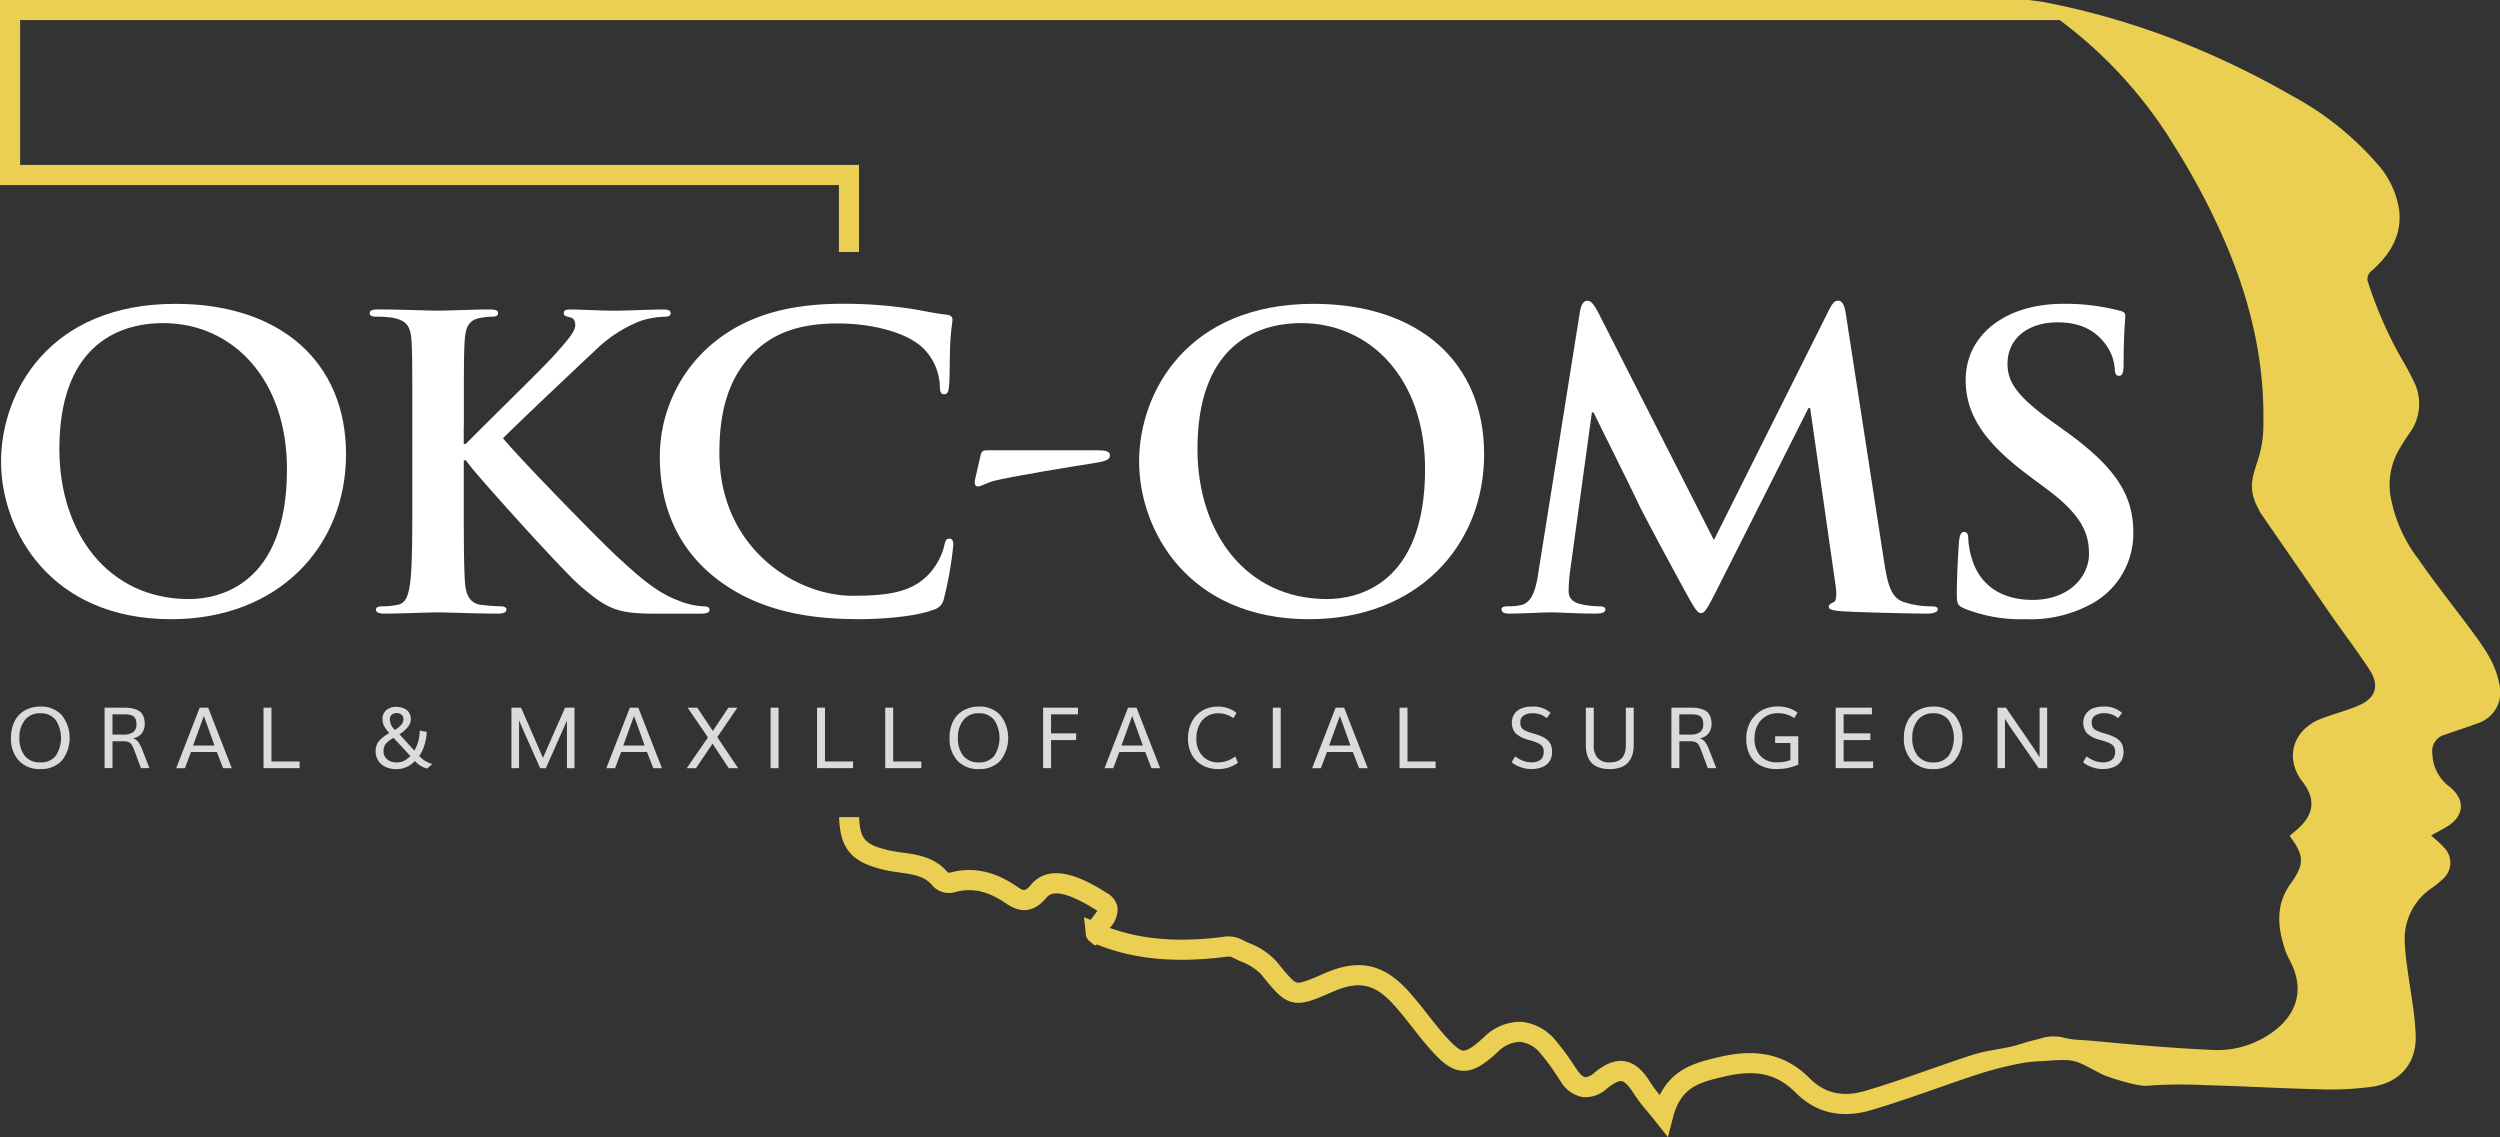 <?xml version="1.0" encoding="UTF-8"?> <svg xmlns="http://www.w3.org/2000/svg" id="OKC-Logo_WH" width="329.773" height="150" viewBox="0 0 329.773 150"><rect x="0" y="0" width="329.773" height="150" fill="#333333" stroke="none"/><path id="Path_3279" data-name="Path 3279" d="M329.673,90.2c-.456-2.56-1.9-4.617-3.384-6.644-2.425-3.3-4.991-6.493-7.323-9.857A19.079,19.079,0,0,1,315.3,65.25a9.328,9.328,0,0,1,1.223-6.058c.389-.669.808-1.327,1.249-1.959a6.546,6.546,0,0,0,.534-7.11c-.4-.824-.829-1.648-1.3-2.441A52.516,52.516,0,0,1,312.427,37.4a1.33,1.33,0,0,1,.435-1.689c2.389-2.12,4-4.648,3.607-8.032a11.761,11.761,0,0,0-2.918-6.1,40.158,40.158,0,0,0-11.38-9.038,112.059,112.059,0,0,0-12.94-6.364c-.871-.358-1.741-.71-2.617-1.047q-3.6-1.376-7.3-2.477Q274.6,1.241,269.725.3c-.612-.119-1.233-.176-2.083-.3H0V24.408H110.662v8.831h2.648V21.755H2.653V2.648H271.695A58.554,58.554,0,0,1,286.7,19.06c1.026,1.617,2.006,3.286,2.944,4.985.114.207.228.42.342.627,5.161,9.566,8.7,19.61,8.577,30.767v.435a14.967,14.967,0,0,1-.606,4.415c-.637,2.171-1.674,4.006.01,6.934a1.4,1.4,0,0,0,.145.326q4.672,6.778,9.354,13.552c1.679,2.415,3.467,4.757,5.079,7.219,1.394,2.13.84,3.809-1.508,4.783-1.56.648-3.213,1.083-4.8,1.679-3.747,1.415-4.965,5.193-2.493,8.369,1.964,2.519,1.228,4.586-.808,6.333-.306.259-.617.513-.922.772,1.969,2.627,2,3.716.114,6.348-1.954,2.715-1.7,5.607-.746,8.556a10.694,10.694,0,0,0,.71,1.617c2.327,4.488.27,8.032-3.571,10.168a12.367,12.367,0,0,1-4.027,1.41,11.916,11.916,0,0,1-2.467.15c-.062,0-.124-.01-.187-.01-4.353-.192-8.7-.544-13.044-.943-1.607-.15-3.213-.306-4.819-.4a9.486,9.486,0,0,1-1.7-.264,5.542,5.542,0,0,0-3.291.161c-2.658.617-2.078.643-3.819,1.036-1.41.321-3.3.518-5.094,1.1-1.9.617-3.8,1.285-5.649,1.933-2.741.959-5.576,1.954-8.385,2.778-2.949.865-5.338.332-7.3-1.638-3.083-3.094-6.809-4.006-11.733-2.876-3.094.715-6.276,1.446-8.064,5.063a14.177,14.177,0,0,1-1.171-1.555c-.751-1.207-1.819-2.633-3.436-2.9-1.591-.264-3.006.684-4.058,1.539a1.827,1.827,0,0,1-1.187.554c-.3-.047-.679-.389-1.073-.969l-.389-.575a29.988,29.988,0,0,0-2.368-3.218,6.672,6.672,0,0,0-4.591-2.534,6.776,6.776,0,0,0-4.918,2.031c-1,.9-2.088,1.809-2.721,1.772s-1.689-1.14-2.529-2.094c-.736-.834-1.446-1.741-2.13-2.617-.881-1.125-1.8-2.285-2.8-3.368-3.2-3.425-6.462-4.053-10.888-2.109-1.7.746-3.042,1.337-3.607,1.207-.518-.119-1.306-1.083-2.493-2.539l-.244-.3a9.792,9.792,0,0,0-3.664-2.41c-.4-.181-.772-.358-1.125-.534a3.991,3.991,0,0,0-2.348-.223c-5.83.715-10.582.332-14.821-1.207a3.5,3.5,0,0,0,1.031-2.747,2.831,2.831,0,0,0-1.435-1.876c-2.14-1.332-7.162-4.446-9.981-1.068-.741.886-.985.845-1.8.275-2.985-2.073-5.892-2.684-8.888-1.871a1.115,1.115,0,0,1-.264,0c-1.721-2.057-4-2.368-6.011-2.648-.643-.088-1.254-.176-1.829-.306-3.047-.72-3.788-1.461-3.871-4.369h-2.648c.135,4.213,1.643,5.939,5.913,6.949.7.166,1.4.259,2.073.358,1.8.249,3.363.461,4.441,1.85a2.935,2.935,0,0,0,2.887.731c2.228-.606,4.353-.13,6.685,1.487,2.011,1.4,3.762,1.15,5.358-.751.575-.689,1.881-1.275,6.545,1.617a1.4,1.4,0,0,1,.161.109,7.72,7.72,0,0,1-.472.658c-.14.176-.28.363-.42.554l-.871-.373.223,1.969a1.473,1.473,0,0,0,.539,1.239l.7.539.244-.135c4.845,1.938,10.219,2.462,16.842,1.648a3.529,3.529,0,0,1,.829-.041c.4.207.814.4,1.213.58a7.692,7.692,0,0,1,2.721,1.679l.244.3c1.643,2.016,2.55,3.12,3.959,3.446s2.866-.316,5.265-1.363c3.4-1.492,5.462-1.1,7.887,1.492.928.995,1.767,2.063,2.653,3.192.71.907,1.441,1.84,2.223,2.731,1.606,1.829,2.84,2.9,4.369,2.99s2.861-.834,4.654-2.456a4.249,4.249,0,0,1,2.99-1.353,4.124,4.124,0,0,1,2.752,1.638,27.119,27.119,0,0,1,2.156,2.944c.13.192.259.389.394.586a4.3,4.3,0,0,0,2.881,2.109,4.183,4.183,0,0,0,3.249-1.119c1.1-.9,1.663-1.026,1.943-.979s.814.378,1.622,1.684a20.547,20.547,0,0,0,1.689,2.223c.337.4.72.865,1.14,1.394L220.017,150l.663-2.581c1.052-4.089,3.519-4.659,6.934-5.447,4.047-.933,6.815-.29,9.255,2.161,2.674,2.679,6.011,3.457,9.924,2.311,2.876-.845,5.747-1.85,8.514-2.819,1.829-.643,3.721-1.306,5.592-1.912a44.357,44.357,0,0,1,6.3-1.56c.829-.124,1.788-.161,2.664-.218,4.2-.29,3.757-.078,7.483,1.8.632.316,4.535,1.606,5.861,1.487a58.426,58.426,0,0,1,6.737-.119c.632.021,1.264.047,1.9.062l2.648.093c3.866.155,7.737.342,11.608.435a40.407,40.407,0,0,0,6.721-.332c3.742-.534,5.98-3.078,5.83-6.866-.119-3.042-.757-6.058-1.14-9.09a30.137,30.137,0,0,1-.306-3.187,8.08,8.08,0,0,1,3.5-7.032,11.958,11.958,0,0,0,1.544-1.249,2.832,2.832,0,0,0,.124-4.161c-.482-.549-1.068-1.005-1.684-1.581.7-.383,1.41-.741,2.083-1.15,2.28-1.389,2.467-3.529.4-5.224a5.621,5.621,0,0,1-2.316-4.327,2.267,2.267,0,0,1,1.731-2.607c1.378-.5,2.788-.928,4.161-1.451a4.312,4.312,0,0,0,2.928-5.255Z" transform="translate(0 0)" fill="#ebcf53"></path><g id="Group_6701" data-name="Group 6701" transform="translate(0.135 39.665)"><g id="Group_6699" data-name="Group 6699"><path id="Path_3280" data-name="Path 3280" d="M22.709,118.938c14.153,0,23.061-9.6,23.061-21.755S37.137,77.34,23.264,77.34c-16.708,0-23,11.722-23,20.8s6.462,20.8,22.449,20.8m2.342-2.658c-10.7,0-17.1-8.753-17.1-19.791,0-13.21,7.3-16.609,13.7-16.609,9.136,0,16.324,7.374,16.324,19.262,0,15.334-9.022,17.138-12.925,17.138" transform="translate(-0.26 -76.925)" fill="#fff" fill-rule="evenodd"></path><path id="Path_3281" data-name="Path 3281" d="M106.522,94.161c0-8.069,0-9.551.109-11.251.114-1.855.56-2.757,2.063-3.026a8.951,8.951,0,0,1,1.56-.161c.446,0,.783-.109.783-.477s-.389-.477-1.171-.477c-1.892,0-5.405.161-6.742.161s-4.845-.161-7.8-.161c-.834,0-1.223.1-1.223.477s.332.477.948.477a11.76,11.76,0,0,1,2.171.161c1.84.368,2.285,1.218,2.394,3.026.109,1.7.109,3.182.109,11.251V103.5c0,4.882,0,9.074-.28,11.3-.223,1.539-.5,2.705-1.617,2.918a9.712,9.712,0,0,1-2.006.212c-.669,0-.891.161-.891.425,0,.373.389.534,1.114.534,2.228,0,5.737-.161,7.017-.161,1.394,0,4.9.161,8.022.161.611,0,1.057-.161,1.057-.534,0-.264-.28-.425-.726-.425a24.045,24.045,0,0,1-2.731-.212c-1.394-.212-1.892-1.378-2.006-2.866-.166-2.28-.166-6.473-.166-11.354V98.67h.28l.612.8c1.171,1.539,12.142,13.8,14.593,15.868,2.394,2.016,3.9,3.182,6.908,3.451,1.171.109,2.171.109,3.845.109h4.845c1.057,0,1.337-.161,1.337-.534,0-.316-.332-.425-.726-.425a10.062,10.062,0,0,1-3.451-.8c-3.011-1.114-5.514-3.5-7.965-5.732-2.171-1.964-13.09-13.158-15.1-15.65,1.892-1.912,10.307-9.872,12.033-11.463a17.89,17.89,0,0,1,6.017-3.98,11.305,11.305,0,0,1,3.229-.586c.555,0,.834-.109.834-.477s-.389-.477-.948-.477c-1.726,0-4.788.161-6.519.161-1.5,0-4.566-.161-5.737-.161-.611,0-.891.1-.891.477,0,.316.223.425.726.529.56.1.783.477.783,1.062,0,.9-1.228,2.228-2.783,3.98-1.617,1.8-9.748,9.712-11.645,11.676h-.28V94.166Z" transform="translate(-45.47 -77.614)" fill="#fff" fill-rule="evenodd"></path><path id="Path_3282" data-name="Path 3282" d="M193.955,118.933c3.565,0,7.8-.373,10.028-1.223a1.915,1.915,0,0,0,1.451-1.539,47.909,47.909,0,0,0,1.228-7.058c0-.425-.109-.8-.5-.8-.446,0-.555.212-.726,1.062a8.775,8.775,0,0,1-1.892,3.5c-2.228,2.441-5.234,2.969-10.193,2.969-7.462,0-17.547-6.26-17.547-18.889,0-5.146,1.057-10.188,5.125-13.743,2.451-2.12,5.628-3.291,10.473-3.291,5.125,0,9.468,1.435,11.308,3.291a7.4,7.4,0,0,1,2.171,4.882c0,.741.109,1.166.555,1.166.5,0,.612-.425.668-1.218.109-1.062.057-3.98.166-5.732.109-1.855.28-2.493.28-2.918,0-.316-.223-.586-.834-.637-1.669-.161-3.451-.637-5.571-.9a58.114,58.114,0,0,0-8.079-.529c-8.3,0-13.593,2.125-17.6,5.623a19.484,19.484,0,0,0-6.519,14.541c0,5.146,1.446,11.09,6.908,15.65,5.068,4.192,11.473,5.783,19.107,5.783" transform="translate(-81.044 -76.921)" fill="#fff" fill-rule="evenodd"></path><path id="Path_3283" data-name="Path 3283" d="M312.4,118.938c14.153,0,23.061-9.6,23.061-21.755S326.832,77.34,312.959,77.34c-16.713,0-23.009,11.727-23.009,20.8s6.462,20.8,22.449,20.8m2.348-2.658c-10.7,0-17.1-8.753-17.1-19.791,0-13.21,7.3-16.609,13.7-16.609,9.136,0,16.324,7.374,16.324,19.262,0,15.334-9.022,17.138-12.924,17.138" transform="translate(-139.826 -76.925)" fill="#fff" fill-rule="evenodd"></path><path id="Path_3284" data-name="Path 3284" d="M387.045,112.5c-.28,1.8-.725,3.871-2.285,4.192a7.414,7.414,0,0,1-1.669.161c-.56,0-.891.1-.891.373,0,.477.446.586,1,.586,1.783,0,4.457-.161,5.514-.161,1,0,3.508.161,5.851.161.834,0,1.337-.109,1.337-.586,0-.264-.389-.373-.834-.373a11.271,11.271,0,0,1-2.342-.264c-.948-.212-1.674-.689-1.674-1.7a20.45,20.45,0,0,1,.166-2.493l2.9-21.118h.223c1.949,3.98,5.291,10.665,5.794,11.779.669,1.487,5.068,9.6,6.405,12.044.891,1.591,1.446,2.653,1.948,2.653s.783-.477,2.063-2.969L422.689,90.7h.223l3.343,23.346c.223,1.487.057,2.177-.28,2.28-.389.161-.611.321-.611.586,0,.316.337.477,1.617.586,2.228.161,9.914.321,11.308.321.777,0,1.451-.161,1.451-.586,0-.316-.389-.373-.891-.373a11.623,11.623,0,0,1-3.451-.529c-1.674-.477-2.228-2.016-2.731-5.358L427.6,78.183c-.166-1.114-.5-1.643-1.005-1.643s-.777.425-1.228,1.275l-15.153,30.3L395,78.188c-.726-1.378-1.057-1.643-1.5-1.643s-.783.477-.948,1.378l-5.514,34.6Z" transform="translate(-184.269 -76.54)" fill="#fff" fill-rule="evenodd"></path><path id="Path_3285" data-name="Path 3285" d="M507.273,118.938a16.7,16.7,0,0,0,8.856-2.177,10.561,10.561,0,0,0,5.239-9.23c0-5.042-2.394-8.7-9.136-13.531l-1.56-1.114c-4.623-3.343-5.9-5.2-5.9-7.639,0-3.182,2.508-5.467,6.628-5.467,3.622,0,5.239,1.591,6.074,2.6a6.223,6.223,0,0,1,1.446,3.5c0,.637.166.954.555.954.446,0,.612-.425.612-1.591,0-4.141.223-5.68.223-6.369,0-.368-.28-.529-.777-.637a28.138,28.138,0,0,0-7.411-.9c-7.742,0-12.867,4.192-12.867,10.028,0,4.3,2.119,8.012,8.245,12.577l2.56,1.912c4.623,3.446,5.462,5.887,5.462,8.489,0,2.814-2.451,6.048-7.462,6.048-3.451,0-6.742-1.43-7.965-5.358a10.666,10.666,0,0,1-.5-2.705c0-.425-.057-.9-.56-.9-.446,0-.612.586-.669,1.378-.057.85-.28,4.032-.28,6.949,0,1.166.166,1.43,1.057,1.8a20.115,20.115,0,0,0,8.136,1.378" transform="translate(-240.098 -76.925)" fill="#fff" fill-rule="evenodd"></path><path id="Path_3286" data-name="Path 3286" d="M250.081,114.6c-.85,0-1.052.047-1.2.622l-.751,3.3c-.1.477,0,.86.4.86s1.2-.523,2.208-.762c1.757-.477,10.935-2.006,12.94-2.291,1.4-.238,2.259-.383,2.259-1.052,0-.575-.7-.669-1.606-.669H250.091Z" transform="translate(-119.659 -94.876)" fill="#fff" fill-rule="evenodd"></path></g><g id="Group_6700" data-name="Group 6700" transform="translate(1.316 53.533)"><path id="Path_3287" data-name="Path 3287" d="M6.681,188.095a3.7,3.7,0,0,1-2.845-1.114A4.214,4.214,0,0,1,2.8,183.975a4.794,4.794,0,0,1,.456-2.151A3.346,3.346,0,0,1,4.6,180.373,4.063,4.063,0,0,1,6.7,179.85a3.625,3.625,0,0,1,2.8,1.135,4.846,4.846,0,0,1,.01,5.991,3.669,3.669,0,0,1-2.83,1.114Zm-.01-.881a2.453,2.453,0,0,0,2.031-.865,4.354,4.354,0,0,0-.005-4.726,2.422,2.422,0,0,0-2.021-.886,2.473,2.473,0,0,0-2.042.891,3.625,3.625,0,0,0-.726,2.353,3.7,3.7,0,0,0,.71,2.368,2.5,2.5,0,0,0,2.042.865Z" transform="translate(-2.8 -179.845)" fill="#dbdbdb"></path><path id="Path_3288" data-name="Path 3288" d="M26.62,188.111V180.13h2.555a6.449,6.449,0,0,1,.881.052,3.048,3.048,0,0,1,.746.2,1.77,1.77,0,0,1,.6.373,1.654,1.654,0,0,1,.373.611,2.565,2.565,0,0,1,.14.886,2.018,2.018,0,0,1-.383,1.254,1.869,1.869,0,0,1-1.166.668,1.353,1.353,0,0,1,.71.5A4.978,4.978,0,0,1,31.6,185.7l.938,2.41H31.419l-.876-2.348a3.951,3.951,0,0,0-.342-.741.919.919,0,0,0-.409-.347,1.774,1.774,0,0,0-.694-.114h-1.43V188.1H26.62Zm1.042-4.431h1.487a2.067,2.067,0,0,0,1.233-.316,1.219,1.219,0,0,0,.44-1.057,1.959,1.959,0,0,0-.062-.523,1.019,1.019,0,0,0-.181-.368.859.859,0,0,0-.311-.238,1.583,1.583,0,0,0-.435-.13,3.676,3.676,0,0,0-.57-.036h-1.6v2.669Z" transform="translate(-14.276 -179.98)" fill="#dbdbdb"></path><path id="Path_3289" data-name="Path 3289" d="M44.85,188.111l3.1-7.981h1.119l3.115,7.981H51.038l-.824-2.13H46.8l-.8,2.13h-1.14Zm2.228-2.99H49.9q-.7-1.967-1.4-3.9C48.016,182.529,47.545,183.825,47.078,185.12Z" transform="translate(-23.059 -179.98)" fill="#dbdbdb"></path><path id="Path_3290" data-name="Path 3290" d="M67.08,188.111V180.13h1.047v7.094h3.71v.881H67.08Z" transform="translate(-33.769 -179.98)" fill="#dbdbdb"></path><path id="Path_3291" data-name="Path 3291" d="M98.346,188.134a3.332,3.332,0,0,1-1.394-.28,2.306,2.306,0,0,1-.979-.824,2.236,2.236,0,0,1-.363-1.28,2.159,2.159,0,0,1,.14-.793,1.956,1.956,0,0,1,.42-.653,4.676,4.676,0,0,1,.555-.492,8.157,8.157,0,0,1,.689-.446,4.9,4.9,0,0,1-.674-.912,1.877,1.877,0,0,1-.223-.917,1.471,1.471,0,0,1,.518-1.2,2.008,2.008,0,0,1,1.316-.425,2.4,2.4,0,0,1,.7.1,2.049,2.049,0,0,1,.606.29,1.371,1.371,0,0,1,.435.5,1.5,1.5,0,0,1,.161.7,1.735,1.735,0,0,1-.42,1.109,4.363,4.363,0,0,1-1.083.922l1.969,2.151a4.71,4.71,0,0,0,.518-1.239,5.4,5.4,0,0,0,.187-1.394l.933.155a6.5,6.5,0,0,1-.29,1.7,5.36,5.36,0,0,1-.7,1.492,3.666,3.666,0,0,0,1.715,1.057l-.669.6a3.13,3.13,0,0,1-1.622-1.005A3.24,3.24,0,0,1,98.346,188.134Zm-.01-.886a2.276,2.276,0,0,0,1.031-.218,3.089,3.089,0,0,0,.834-.632l-2.228-2.389a5.382,5.382,0,0,0-.513.321,2.849,2.849,0,0,0-.409.358,1.38,1.38,0,0,0-.3.472,1.606,1.606,0,0,0-.1.58,1.393,1.393,0,0,0,.466,1.083,1.744,1.744,0,0,0,1.213.42Zm-.176-4.286c.751-.466,1.125-.928,1.125-1.4a.735.735,0,0,0-.269-.622.993.993,0,0,0-.627-.207.96.96,0,0,0-.648.218.77.77,0,0,0-.254.611,1.959,1.959,0,0,0,.669,1.4Z" transform="translate(-47.514 -179.874)" fill="#dbdbdb"></path><path id="Path_3292" data-name="Path 3292" d="M130.18,188.111V180.13h1.27q.14.319,1.233,2.814t1.658,3.814q.567-1.321,1.669-3.814t1.249-2.814H138.5v7.981h-.995v-6.276c-.358.824-.881,2.006-1.565,3.534s-1.093,2.446-1.223,2.741h-.751l-2.368-5.333-.409-.985v6.317Z" transform="translate(-64.169 -179.98)" fill="#dbdbdb"></path><path id="Path_3293" data-name="Path 3293" d="M154.34,188.111l3.1-7.981h1.119l3.115,7.981h-1.145l-.824-2.13h-3.415l-.8,2.13h-1.14Zm2.234-2.99h2.819q-.7-1.967-1.4-3.9C157.512,182.529,157.04,183.825,156.574,185.12Z" transform="translate(-75.808 -179.98)" fill="#dbdbdb"></path><path id="Path_3294" data-name="Path 3294" d="M174.81,188.111l2.793-4.058-2.674-3.923h1.264l2.052,3.068,2.057-3.068h1.187l-2.653,3.887,2.752,4.094h-1.244l-2.135-3.229-2.187,3.229H174.81Z" transform="translate(-85.67 -179.98)" fill="#dbdbdb"></path><path id="Path_3295" data-name="Path 3295" d="M196.15,188.111V180.13H197.2v7.981Z" transform="translate(-95.951 -179.98)" fill="#dbdbdb"></path><path id="Path_3296" data-name="Path 3296" d="M207.97,188.111V180.13h1.047v7.094h3.71v.881H207.97Z" transform="translate(-101.646 -179.98)" fill="#dbdbdb"></path><path id="Path_3297" data-name="Path 3297" d="M225.33,188.111V180.13h1.047v7.094h3.71v.881H225.33Z" transform="translate(-110.01 -179.98)" fill="#dbdbdb"></path><path id="Path_3298" data-name="Path 3298" d="M245.581,188.095a3.7,3.7,0,0,1-2.845-1.114,4.214,4.214,0,0,1-1.036-3.006,4.793,4.793,0,0,1,.456-2.151,3.346,3.346,0,0,1,1.347-1.451,4.063,4.063,0,0,1,2.094-.523,3.625,3.625,0,0,1,2.8,1.135,4.846,4.846,0,0,1,.01,5.991,3.669,3.669,0,0,1-2.829,1.114Zm-.016-.881a2.453,2.453,0,0,0,2.031-.865,4.354,4.354,0,0,0-.005-4.726,2.422,2.422,0,0,0-2.021-.886,2.473,2.473,0,0,0-2.042.891,3.625,3.625,0,0,0-.726,2.353,3.7,3.7,0,0,0,.71,2.368,2.5,2.5,0,0,0,2.042.865Z" transform="translate(-117.896 -179.845)" fill="#dbdbdb"></path><path id="Path_3299" data-name="Path 3299" d="M265.52,188.111V180.13h4.6v.881h-3.555v2.508h3.311v.886h-3.311v3.7H265.52Z" transform="translate(-129.372 -179.98)" fill="#dbdbdb"></path><path id="Path_3300" data-name="Path 3300" d="M281.15,188.111l3.1-7.981h1.119l3.115,7.981h-1.145l-.824-2.13H283.1l-.8,2.13h-1.14Zm2.234-2.99H286.2q-.7-1.967-1.4-3.9C284.322,182.529,283.85,183.825,283.384,185.12Z" transform="translate(-136.902 -179.98)" fill="#dbdbdb"></path><path id="Path_3301" data-name="Path 3301" d="M306.318,188.1a4.265,4.265,0,0,1-1.5-.264,3.8,3.8,0,0,1-1.249-.762,3.483,3.483,0,0,1-.86-1.275,4.552,4.552,0,0,1-.316-1.741,4.714,4.714,0,0,1,.3-1.726,3.783,3.783,0,0,1,.819-1.332,3.646,3.646,0,0,1,1.233-.84,3.9,3.9,0,0,1,1.539-.3,3.817,3.817,0,0,1,2.508.824l-.415.71a3.293,3.293,0,0,0-2.016-.653,2.684,2.684,0,0,0-1.513.435,2.784,2.784,0,0,0-1.005,1.187,3.948,3.948,0,0,0-.347,1.684,3.25,3.25,0,0,0,.8,2.311,2.7,2.7,0,0,0,2.073.86,3.721,3.721,0,0,0,2.259-.788l.352.834a4.37,4.37,0,0,1-2.659.84Z" transform="translate(-147.135 -179.85)" fill="#dbdbdb"></path><path id="Path_3302" data-name="Path 3302" d="M323.98,188.111V180.13h1.047v7.981Z" transform="translate(-157.537 -179.98)" fill="#dbdbdb"></path><path id="Path_3303" data-name="Path 3303" d="M334,188.111l3.1-7.981h1.119l3.115,7.981h-1.145l-.824-2.13h-3.415l-.8,2.13h-1.14Zm2.234-2.99h2.819q-.7-1.967-1.4-3.9C337.172,182.529,336.7,183.825,336.234,185.12Z" transform="translate(-162.364 -179.98)" fill="#dbdbdb"></path><path id="Path_3304" data-name="Path 3304" d="M356.24,188.111V180.13h1.047v7.094H361v.881H356.24Z" transform="translate(-173.079 -179.98)" fill="#dbdbdb"></path><path id="Path_3305" data-name="Path 3305" d="M387.35,187.214a2.631,2.631,0,0,0,.6-.062,1.782,1.782,0,0,0,.461-.171,1.086,1.086,0,0,0,.332-.28,1.18,1.18,0,0,0,.2-.383,1.749,1.749,0,0,0,.067-.482,1.6,1.6,0,0,0-.062-.482.965.965,0,0,0-.228-.368,1.6,1.6,0,0,0-.461-.316,6.712,6.712,0,0,0-.777-.29c-.031-.01-.114-.036-.238-.067s-.207-.057-.249-.073a3.966,3.966,0,0,1-1.669-.834,2.181,2.181,0,0,1-.171-2.607,2.093,2.093,0,0,1,.938-.715,3.653,3.653,0,0,1,1.358-.233,3.37,3.37,0,0,1,2.461.834l-.518.7a2.359,2.359,0,0,0-.757-.466,2.764,2.764,0,0,0-1.057-.192,2.137,2.137,0,0,0-1.207.3,1,1,0,0,0-.451.886,1.5,1.5,0,0,0,.109.627.952.952,0,0,0,.389.4,4.33,4.33,0,0,0,.85.352c.005,0,.078.026.207.062s.218.062.259.073a7.621,7.621,0,0,1,1.156.435,2.484,2.484,0,0,1,.725.518,1.687,1.687,0,0,1,.384.643,2.86,2.86,0,0,1,.109.845,2.235,2.235,0,0,1-.212.985,1.879,1.879,0,0,1-.586.7,2.606,2.606,0,0,1-.855.4,3.775,3.775,0,0,1-1.052.135,4.077,4.077,0,0,1-1.6-.3,3.327,3.327,0,0,1-1.026-.606l.466-.757a4.055,4.055,0,0,0,.922.529,2.95,2.95,0,0,0,1.2.249Z" transform="translate(-186.829 -179.845)" fill="#dbdbdb"></path><path id="Path_3306" data-name="Path 3306" d="M406.806,188.23q-3.148,0-3.146-3.187V180.13h1.047v4.934a2.421,2.421,0,0,0,.534,1.731,2.075,2.075,0,0,0,1.581.555q2.114,0,2.114-2.265V180.13h1.042v4.9a4.364,4.364,0,0,1-.176,1.3,2.824,2.824,0,0,1-.544,1.005,2.287,2.287,0,0,1-.985.663,4.161,4.161,0,0,1-1.461.228Z" transform="translate(-195.925 -179.98)" fill="#dbdbdb"></path><path id="Path_3307" data-name="Path 3307" d="M425.44,188.111V180.13h2.555a6.449,6.449,0,0,1,.881.052,3.049,3.049,0,0,1,.746.2,1.77,1.77,0,0,1,.6.373,1.654,1.654,0,0,1,.373.611,2.567,2.567,0,0,1,.14.886,2.018,2.018,0,0,1-.384,1.254,1.869,1.869,0,0,1-1.166.668,1.352,1.352,0,0,1,.71.5,4.736,4.736,0,0,1,.529,1.026l.938,2.41h-1.119l-.876-2.348a3.942,3.942,0,0,0-.342-.741.919.919,0,0,0-.409-.347,1.774,1.774,0,0,0-.694-.114h-1.43V188.1H425.44Zm1.042-4.431h1.487a2.067,2.067,0,0,0,1.233-.316,1.219,1.219,0,0,0,.44-1.057,1.958,1.958,0,0,0-.062-.523,1.02,1.02,0,0,0-.181-.368.858.858,0,0,0-.311-.238,1.582,1.582,0,0,0-.435-.13,3.676,3.676,0,0,0-.57-.036h-1.6v2.669Z" transform="translate(-206.418 -179.98)" fill="#dbdbdb"></path><path id="Path_3308" data-name="Path 3308" d="M448.522,188.09a4.549,4.549,0,0,1-2.2-.5,3.229,3.229,0,0,1-1.373-1.389,4.525,4.525,0,0,1-.456-2.1,4.6,4.6,0,0,1,.518-2.2,3.815,3.815,0,0,1,1.461-1.518,4.214,4.214,0,0,1,2.151-.549,4.277,4.277,0,0,1,2.627.8l-.42.731a3.784,3.784,0,0,0-2.182-.648,2.991,2.991,0,0,0-1.612.435,2.858,2.858,0,0,0-1.078,1.192,3.836,3.836,0,0,0-.373,1.71,3.291,3.291,0,0,0,.767,2.291,2.834,2.834,0,0,0,2.223.85,4.829,4.829,0,0,0,1.741-.285v-2.259H448.3v-.891h3.057V187.5a6.705,6.705,0,0,1-2.829.58Z" transform="translate(-215.596 -179.84)" fill="#dbdbdb"></path><path id="Path_3309" data-name="Path 3309" d="M467.26,188.111V180.13h4.778v.881h-3.731v2.508h3.524v.886h-3.524v2.819H472.2v.881H467.26Z" transform="translate(-226.566 -179.98)" fill="#dbdbdb"></path><path id="Path_3310" data-name="Path 3310" d="M488.5,188.095a3.7,3.7,0,0,1-2.845-1.114,4.214,4.214,0,0,1-1.036-3.006,4.793,4.793,0,0,1,.456-2.151,3.346,3.346,0,0,1,1.347-1.451,4.063,4.063,0,0,1,2.094-.523,3.625,3.625,0,0,1,2.8,1.135,4.847,4.847,0,0,1,.01,5.991,3.669,3.669,0,0,1-2.829,1.114Zm-.01-.881a2.453,2.453,0,0,0,2.031-.865,4.354,4.354,0,0,0-.005-4.726,2.422,2.422,0,0,0-2.021-.886,2.473,2.473,0,0,0-2.042.891,3.624,3.624,0,0,0-.726,2.353,3.667,3.667,0,0,0,.715,2.368,2.5,2.5,0,0,0,2.042.865Z" transform="translate(-234.929 -179.845)" fill="#dbdbdb"></path><path id="Path_3311" data-name="Path 3311" d="M508.45,188.111V180.13h1.114l3.845,5.612.591.933V180.13H515v7.981h-1.119l-3.747-5.405-.7-1.1v6.5h-.979Z" transform="translate(-246.41 -179.98)" fill="#dbdbdb"></path><path id="Path_3312" data-name="Path 3312" d="M532.8,187.214a2.63,2.63,0,0,0,.6-.062,1.782,1.782,0,0,0,.461-.171,1.087,1.087,0,0,0,.332-.28,1.182,1.182,0,0,0,.2-.383,1.749,1.749,0,0,0,.067-.482,1.6,1.6,0,0,0-.062-.482.967.967,0,0,0-.228-.368,1.6,1.6,0,0,0-.461-.316,6.722,6.722,0,0,0-.777-.29c-.031-.01-.114-.036-.238-.067s-.207-.057-.249-.073a3.966,3.966,0,0,1-1.669-.834,2.181,2.181,0,0,1-.171-2.607,2.093,2.093,0,0,1,.938-.715,3.653,3.653,0,0,1,1.358-.233,3.37,3.37,0,0,1,2.462.834l-.518.7a2.36,2.36,0,0,0-.757-.466,2.764,2.764,0,0,0-1.057-.192,2.137,2.137,0,0,0-1.207.3,1,1,0,0,0-.451.886,1.5,1.5,0,0,0,.109.627.952.952,0,0,0,.389.4,4.332,4.332,0,0,0,.85.352c.005,0,.078.026.207.062s.218.062.259.073a7.618,7.618,0,0,1,1.156.435,2.483,2.483,0,0,1,.725.518,1.687,1.687,0,0,1,.384.643,2.856,2.856,0,0,1,.109.845,2.235,2.235,0,0,1-.213.985,1.877,1.877,0,0,1-.586.7,2.606,2.606,0,0,1-.855.4,3.774,3.774,0,0,1-1.052.135,4.077,4.077,0,0,1-1.6-.3,3.327,3.327,0,0,1-1.026-.606l.466-.757a4.053,4.053,0,0,0,.922.529,2.95,2.95,0,0,0,1.2.249Z" transform="translate(-256.903 -179.845)" fill="#dbdbdb"></path></g></g></svg> 